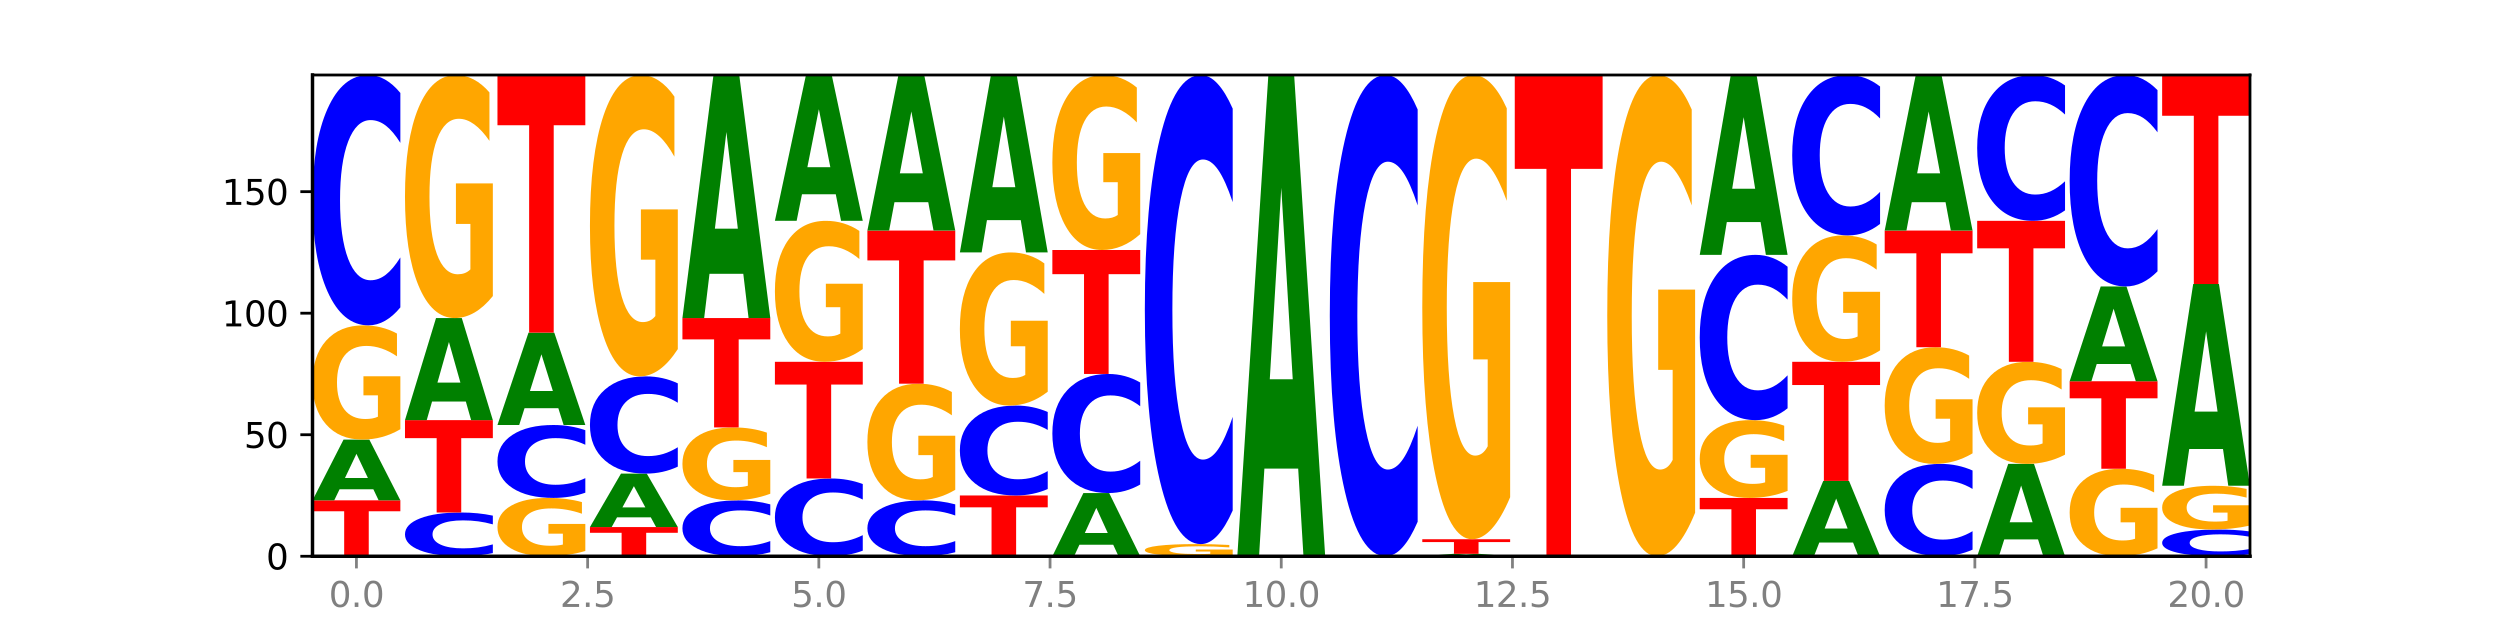 <?xml version="1.0" encoding="utf-8" standalone="no"?>
<!DOCTYPE svg PUBLIC "-//W3C//DTD SVG 1.1//EN"
  "http://www.w3.org/Graphics/SVG/1.1/DTD/svg11.dtd">
<svg xmlns:xlink="http://www.w3.org/1999/xlink" width="720pt" height="180pt" viewBox="0 0 720 180" xmlns="http://www.w3.org/2000/svg" version="1.1">
 <defs>
  <style type="text/css">*{stroke-linejoin: round; stroke-linecap: butt}</style>
 </defs>
 <g id="figure_1">
  <g id="patch_1">
   <path d="M 0 180 
L 720 180 
L 720 0 
L 0 0 
z
" style="fill: #ffffff"/>
  </g>
  <g id="axes_1">
   <g id="patch_2">
    <path d="M 90 160.2 
L 648 160.2 
L 648 21.6 
L 90 21.6 
z
" style="fill: #ffffff"/>
   </g>
   <g id="line2d_1">
    <path d="M 90 160.2 
L 648 160.2 
" clip-path="url(#p47e396bd30)" style="fill: none; stroke: #000000; stroke-width: 0.5; stroke-linecap: square"/>
   </g>
   <g id="patch_3">
    <path d="M 90 144.1 
L 115.303 144.1 
L 115.303 147.24 
L 106.2 147.24 
L 106.2 160.2 
L 99.121 160.2 
L 99.121 147.24 
L 90 147.24 
L 90 144.1 
z
" clip-path="url(#p47e396bd30)" style="fill: #ff0000"/>
   </g>
   <g id="patch_4">
    <path d="M 107.527 140.912 
L 97.796 140.912 
L 96.26 144.1 
L 90 144.1 
L 98.94 126.6 
L 106.363 126.6 
L 115.303 144.1 
L 109.048 144.1 
L 107.527 140.912 
z
M 99.348 137.664 
L 105.96 137.664 
L 102.659 130.703 
L 99.348 137.664 
z
" clip-path="url(#p47e396bd30)" style="fill: #008000"/>
   </g>
   <g id="patch_5">
    <path d="M 115.303 123.623 
Q 112.751 125.112 110.007 125.859 
Q 107.262 126.6 104.336 126.6 
Q 97.724 126.6 93.862 122.169 
Q 90 117.738 90 110.16 
Q 90 102.494 93.93 98.097 
Q 97.865 93.7 104.71 93.7 
Q 107.347 93.7 109.763 94.298 
Q 112.184 94.889 114.328 96.058 
L 114.328 102.617 
Q 112.116 101.115 109.927 100.374 
Q 107.738 99.626 105.538 99.626 
Q 101.466 99.626 99.26 102.358 
Q 97.054 105.083 97.054 110.16 
Q 97.054 115.189 99.181 117.935 
Q 101.308 120.674 105.22 120.674 
Q 106.287 120.674 107.2 120.517 
Q 108.113 120.354 108.838 120.015 
L 108.838 113.857 
L 104.67 113.857 
L 104.67 108.373 
L 115.303 108.373 
L 115.303 123.623 
z
" clip-path="url(#p47e396bd30)" style="fill: #ffa600"/>
   </g>
   <g id="patch_6">
    <path d="M 115.303 88.532 
Q 113.187 91.094 110.898 92.389 
Q 108.609 93.7 106.116 93.7 
Q 98.683 93.7 94.341 83.989 
Q 90 74.279 90 57.672 
Q 90 41.006 94.341 31.311 
Q 98.683 21.6 106.116 21.6 
Q 108.609 21.6 110.898 22.911 
Q 113.187 24.206 115.303 26.768 
L 115.303 41.14 
Q 113.167 37.745 111.095 36.166 
Q 109.024 34.587 106.735 34.587 
Q 102.629 34.587 100.277 40.738 
Q 97.931 46.874 97.931 57.672 
Q 97.931 68.426 100.277 74.577 
Q 102.629 80.713 106.735 80.713 
Q 109.024 80.713 111.095 79.134 
Q 113.167 77.54 115.303 74.145 
L 115.303 88.532 
z
" clip-path="url(#p47e396bd30)" style="fill: #0000ff"/>
   </g>
   <g id="patch_7">
    <path d="M 141.938 159.297 
Q 139.821 159.745 137.533 159.971 
Q 135.244 160.2 132.751 160.2 
Q 125.318 160.2 120.976 158.503 
Q 116.635 156.806 116.635 153.904 
Q 116.635 150.991 120.976 149.297 
Q 125.318 147.6 132.751 147.6 
Q 135.244 147.6 137.533 147.829 
Q 139.821 148.055 141.938 148.503 
L 141.938 151.015 
Q 139.802 150.421 137.73 150.146 
Q 135.658 149.87 133.37 149.87 
Q 129.264 149.87 126.912 150.945 
Q 124.566 152.017 124.566 153.904 
Q 124.566 155.783 126.912 156.858 
Q 129.264 157.93 133.37 157.93 
Q 135.658 157.93 137.73 157.654 
Q 139.802 157.376 141.938 156.783 
L 141.938 159.297 
z
" clip-path="url(#p47e396bd30)" style="fill: #0000ff"/>
   </g>
   <g id="patch_8">
    <path d="M 116.635 121 
L 141.938 121 
L 141.938 126.188 
L 132.835 126.188 
L 132.835 147.6 
L 125.756 147.6 
L 125.756 126.188 
L 116.635 126.188 
L 116.635 121 
z
" clip-path="url(#p47e396bd30)" style="fill: #ff0000"/>
   </g>
   <g id="patch_9">
    <path d="M 134.162 115.644 
L 124.431 115.644 
L 122.895 121 
L 116.635 121 
L 125.574 91.6 
L 132.998 91.6 
L 141.938 121 
L 135.683 121 
L 134.162 115.644 
z
M 125.983 110.188 
L 132.595 110.188 
L 129.294 98.493 
L 125.983 110.188 
z
" clip-path="url(#p47e396bd30)" style="fill: #008000"/>
   </g>
   <g id="patch_10">
    <path d="M 141.938 85.267 
Q 139.386 88.433 136.641 90.024 
Q 133.897 91.6 130.971 91.6 
Q 124.358 91.6 120.497 82.172 
Q 116.635 72.744 116.635 56.622 
Q 116.635 40.311 120.565 30.956 
Q 124.5 21.6 131.345 21.6 
Q 133.982 21.6 136.398 22.872 
Q 138.819 24.13 140.963 26.618 
L 140.963 40.571 
Q 138.751 37.376 136.562 35.8 
Q 134.373 34.209 132.173 34.209 
Q 128.101 34.209 125.895 40.022 
Q 123.689 45.82 123.689 56.622 
Q 123.689 67.322 125.816 73.164 
Q 127.942 78.991 131.855 78.991 
Q 132.921 78.991 133.834 78.658 
Q 134.747 78.311 135.473 77.588 
L 135.473 64.488 
L 131.305 64.488 
L 131.305 52.819 
L 141.938 52.819 
L 141.938 85.267 
z
" clip-path="url(#p47e396bd30)" style="fill: #ffa600"/>
   </g>
   <g id="patch_11">
    <path d="M 168.573 158.68 
Q 166.021 159.44 163.276 159.822 
Q 160.532 160.2 157.605 160.2 
Q 150.993 160.2 147.132 157.937 
Q 143.27 155.675 143.27 151.805 
Q 143.27 147.891 147.2 145.645 
Q 151.135 143.4 157.98 143.4 
Q 160.617 143.4 163.032 143.705 
Q 165.454 144.007 167.597 144.604 
L 167.597 147.953 
Q 165.386 147.186 163.197 146.808 
Q 161.008 146.426 158.808 146.426 
Q 154.736 146.426 152.53 147.821 
Q 150.324 149.213 150.324 151.805 
Q 150.324 154.373 152.451 155.775 
Q 154.577 157.174 158.49 157.174 
Q 159.556 157.174 160.469 157.094 
Q 161.382 157.011 162.108 156.837 
L 162.108 153.693 
L 157.94 153.693 
L 157.94 150.893 
L 168.573 150.893 
L 168.573 158.68 
z
" clip-path="url(#p47e396bd30)" style="fill: #ffa600"/>
   </g>
   <g id="patch_12">
    <path d="M 168.573 141.895 
Q 166.456 142.641 164.168 143.018 
Q 161.879 143.4 159.386 143.4 
Q 151.953 143.4 147.611 140.572 
Q 143.27 137.743 143.27 132.907 
Q 143.27 128.052 147.611 125.228 
Q 151.953 122.4 159.386 122.4 
Q 161.879 122.4 164.168 122.782 
Q 166.456 123.159 168.573 123.905 
L 168.573 128.091 
Q 166.437 127.102 164.365 126.643 
Q 162.293 126.183 160.005 126.183 
Q 155.899 126.183 153.546 127.974 
Q 151.2 129.761 151.2 132.907 
Q 151.2 136.039 153.546 137.83 
Q 155.899 139.617 160.005 139.617 
Q 162.293 139.617 164.365 139.157 
Q 166.437 138.693 168.573 137.704 
L 168.573 141.895 
z
" clip-path="url(#p47e396bd30)" style="fill: #0000ff"/>
   </g>
   <g id="patch_13">
    <path d="M 160.797 117.554 
L 151.066 117.554 
L 149.53 122.4 
L 143.27 122.4 
L 152.209 95.8 
L 159.633 95.8 
L 168.573 122.4 
L 162.318 122.4 
L 160.797 117.554 
z
M 152.618 112.617 
L 159.23 112.617 
L 155.929 102.037 
L 152.618 112.617 
z
" clip-path="url(#p47e396bd30)" style="fill: #008000"/>
   </g>
   <g id="patch_14">
    <path d="M 143.27 21.6 
L 168.573 21.6 
L 168.573 36.071 
L 159.47 36.071 
L 159.47 95.8 
L 152.391 95.8 
L 152.391 36.071 
L 143.27 36.071 
L 143.27 21.6 
z
" clip-path="url(#p47e396bd30)" style="fill: #ff0000"/>
   </g>
   <g id="patch_15">
    <path d="M 169.905 151.8 
L 195.208 151.8 
L 195.208 153.438 
L 186.104 153.438 
L 186.104 160.2 
L 179.025 160.2 
L 179.025 153.438 
L 169.905 153.438 
L 169.905 151.8 
z
" clip-path="url(#p47e396bd30)" style="fill: #ff0000"/>
   </g>
   <g id="patch_16">
    <path d="M 187.432 148.995 
L 177.701 148.995 
L 176.164 151.8 
L 169.905 151.8 
L 178.844 136.4 
L 186.268 136.4 
L 195.208 151.8 
L 188.953 151.8 
L 187.432 148.995 
z
M 179.253 146.136 
L 185.864 146.136 
L 182.564 140.011 
L 179.253 146.136 
z
" clip-path="url(#p47e396bd30)" style="fill: #008000"/>
   </g>
   <g id="patch_17">
    <path d="M 195.208 134.393 
Q 193.091 135.388 190.802 135.891 
Q 188.514 136.4 186.021 136.4 
Q 178.588 136.4 174.246 132.629 
Q 169.905 128.858 169.905 122.409 
Q 169.905 115.936 174.246 112.171 
Q 178.588 108.4 186.021 108.4 
Q 188.514 108.4 190.802 108.909 
Q 193.091 109.412 195.208 110.407 
L 195.208 115.989 
Q 193.072 114.67 191 114.057 
Q 188.928 113.444 186.639 113.444 
Q 182.534 113.444 180.181 115.832 
Q 177.835 118.215 177.835 122.409 
Q 177.835 126.585 180.181 128.973 
Q 182.534 131.356 186.639 131.356 
Q 188.928 131.356 191 130.743 
Q 193.072 130.124 195.208 128.806 
L 195.208 134.393 
z
" clip-path="url(#p47e396bd30)" style="fill: #0000ff"/>
   </g>
   <g id="patch_18">
    <path d="M 195.208 100.547 
Q 192.656 104.473 189.911 106.446 
Q 187.166 108.4 184.24 108.4 
Q 177.628 108.4 173.766 96.71 
Q 169.905 85.019 169.905 65.027 
Q 169.905 44.802 173.834 33.201 
Q 177.77 21.6 184.615 21.6 
Q 187.252 21.6 189.667 23.178 
Q 192.089 24.738 194.232 27.822 
L 194.232 45.124 
Q 192.021 41.162 189.832 39.207 
Q 187.643 37.235 185.443 37.235 
Q 181.371 37.235 179.165 44.443 
Q 176.959 51.633 176.959 65.027 
Q 176.959 78.295 179.086 85.539 
Q 181.212 92.765 185.125 92.765 
Q 186.191 92.765 187.104 92.352 
Q 188.017 91.922 188.743 91.026 
L 188.743 74.781 
L 184.575 74.781 
L 184.575 60.311 
L 195.208 60.311 
L 195.208 100.547 
z
" clip-path="url(#p47e396bd30)" style="fill: #ffa600"/>
   </g>
   <g id="patch_19">
    <path d="M 221.842 159.046 
Q 219.726 159.618 217.437 159.907 
Q 215.149 160.2 212.656 160.2 
Q 205.222 160.2 200.881 158.032 
Q 196.539 155.863 196.539 152.155 
Q 196.539 148.433 200.881 146.268 
Q 205.222 144.1 212.656 144.1 
Q 215.149 144.1 217.437 144.393 
Q 219.726 144.682 221.842 145.254 
L 221.842 148.463 
Q 219.707 147.705 217.635 147.353 
Q 215.563 147 213.274 147 
Q 209.169 147 206.816 148.374 
Q 204.47 149.744 204.47 152.155 
Q 204.47 154.556 206.816 155.93 
Q 209.169 157.3 213.274 157.3 
Q 215.563 157.3 217.635 156.947 
Q 219.707 156.592 221.842 155.833 
L 221.842 159.046 
z
" clip-path="url(#p47e396bd30)" style="fill: #0000ff"/>
   </g>
   <g id="patch_20">
    <path d="M 221.842 142.2 
Q 219.291 143.15 216.546 143.627 
Q 213.801 144.1 210.875 144.1 
Q 204.263 144.1 200.401 141.272 
Q 196.539 138.443 196.539 133.607 
Q 196.539 128.713 200.469 125.907 
Q 204.405 123.1 211.249 123.1 
Q 213.886 123.1 216.302 123.482 
Q 218.724 123.859 220.867 124.605 
L 220.867 128.791 
Q 218.655 127.833 216.467 127.36 
Q 214.278 126.883 212.077 126.883 
Q 208.006 126.883 205.8 128.627 
Q 203.594 130.366 203.594 133.607 
Q 203.594 136.817 205.72 138.569 
Q 207.847 140.317 211.76 140.317 
Q 212.826 140.317 213.739 140.218 
Q 214.652 140.113 215.378 139.897 
L 215.378 135.966 
L 211.21 135.966 
L 211.21 132.466 
L 221.842 132.466 
L 221.842 142.2 
z
" clip-path="url(#p47e396bd30)" style="fill: #ffa600"/>
   </g>
   <g id="patch_21">
    <path d="M 196.539 91.6 
L 221.842 91.6 
L 221.842 97.743 
L 212.739 97.743 
L 212.739 123.1 
L 205.66 123.1 
L 205.66 97.743 
L 196.539 97.743 
L 196.539 91.6 
z
" clip-path="url(#p47e396bd30)" style="fill: #ff0000"/>
   </g>
   <g id="patch_22">
    <path d="M 214.067 78.848 
L 204.336 78.848 
L 202.799 91.6 
L 196.539 91.6 
L 205.479 21.6 
L 212.903 21.6 
L 221.842 91.6 
L 215.588 91.6 
L 214.067 78.848 
z
M 205.888 65.856 
L 212.499 65.856 
L 209.199 38.012 
L 205.888 65.856 
z
" clip-path="url(#p47e396bd30)" style="fill: #008000"/>
   </g>
   <g id="patch_23">
    <path d="M 248.477 158.594 
Q 246.361 159.39 244.072 159.793 
Q 241.783 160.2 239.291 160.2 
Q 231.857 160.2 227.516 157.183 
Q 223.174 154.166 223.174 149.007 
Q 223.174 143.829 227.516 140.817 
Q 231.857 137.8 239.291 137.8 
Q 241.783 137.8 244.072 138.207 
Q 246.361 138.61 248.477 139.406 
L 248.477 143.871 
Q 246.342 142.816 244.27 142.325 
Q 242.198 141.835 239.909 141.835 
Q 235.803 141.835 233.451 143.746 
Q 231.105 145.652 231.105 149.007 
Q 231.105 152.348 233.451 154.259 
Q 235.803 156.165 239.909 156.165 
Q 242.198 156.165 244.27 155.675 
Q 246.342 155.18 248.477 154.125 
L 248.477 158.594 
z
" clip-path="url(#p47e396bd30)" style="fill: #0000ff"/>
   </g>
   <g id="patch_24">
    <path d="M 223.174 104.2 
L 248.477 104.2 
L 248.477 110.753 
L 239.374 110.753 
L 239.374 137.8 
L 232.295 137.8 
L 232.295 110.753 
L 223.174 110.753 
L 223.174 104.2 
z
" clip-path="url(#p47e396bd30)" style="fill: #ff0000"/>
   </g>
   <g id="patch_25">
    <path d="M 248.477 100.527 
Q 245.925 102.363 243.181 103.286 
Q 240.436 104.2 237.51 104.2 
Q 230.898 104.2 227.036 98.732 
Q 223.174 93.264 223.174 83.913 
Q 223.174 74.452 227.104 69.026 
Q 231.04 63.6 237.884 63.6 
Q 240.521 63.6 242.937 64.338 
Q 245.358 65.068 247.502 66.51 
L 247.502 74.603 
Q 245.29 72.75 243.101 71.836 
Q 240.912 70.913 238.712 70.913 
Q 234.641 70.913 232.435 74.285 
Q 230.229 77.648 230.229 83.913 
Q 230.229 90.119 232.355 93.507 
Q 234.482 96.887 238.395 96.887 
Q 239.461 96.887 240.374 96.694 
Q 241.287 96.493 242.013 96.073 
L 242.013 88.475 
L 237.845 88.475 
L 237.845 81.707 
L 248.477 81.707 
L 248.477 100.527 
z
" clip-path="url(#p47e396bd30)" style="fill: #ffa600"/>
   </g>
   <g id="patch_26">
    <path d="M 240.702 55.949 
L 230.971 55.949 
L 229.434 63.6 
L 223.174 63.6 
L 232.114 21.6 
L 239.538 21.6 
L 248.477 63.6 
L 242.223 63.6 
L 240.702 55.949 
z
M 232.523 48.154 
L 239.134 48.154 
L 235.834 31.447 
L 232.523 48.154 
z
" clip-path="url(#p47e396bd30)" style="fill: #008000"/>
   </g>
   <g id="patch_27">
    <path d="M 275.112 159.046 
Q 272.996 159.618 270.707 159.907 
Q 268.418 160.2 265.926 160.2 
Q 258.492 160.2 254.151 158.032 
Q 249.809 155.863 249.809 152.155 
Q 249.809 148.433 254.151 146.268 
Q 258.492 144.1 265.926 144.1 
Q 268.418 144.1 270.707 144.393 
Q 272.996 144.682 275.112 145.254 
L 275.112 148.463 
Q 272.976 147.705 270.905 147.353 
Q 268.833 147 266.544 147 
Q 262.438 147 260.086 148.374 
Q 257.74 149.744 257.74 152.155 
Q 257.74 154.556 260.086 155.93 
Q 262.438 157.3 266.544 157.3 
Q 268.833 157.3 270.905 156.947 
Q 272.976 156.592 275.112 155.833 
L 275.112 159.046 
z
" clip-path="url(#p47e396bd30)" style="fill: #0000ff"/>
   </g>
   <g id="patch_28">
    <path d="M 275.112 141.06 
Q 272.56 142.58 269.816 143.343 
Q 267.071 144.1 264.145 144.1 
Q 257.533 144.1 253.671 139.575 
Q 249.809 135.049 249.809 127.31 
Q 249.809 119.481 253.739 114.991 
Q 257.674 110.5 264.519 110.5 
Q 267.156 110.5 269.572 111.111 
Q 271.993 111.715 274.137 112.908 
L 274.137 119.606 
Q 271.925 118.072 269.736 117.316 
Q 267.547 116.552 265.347 116.552 
Q 261.275 116.552 259.069 119.342 
Q 256.864 122.126 256.864 127.31 
Q 256.864 132.447 258.99 135.251 
Q 261.117 138.048 265.029 138.048 
Q 266.096 138.048 267.009 137.888 
Q 267.922 137.721 268.647 137.374 
L 268.647 131.086 
L 264.479 131.086 
L 264.479 125.485 
L 275.112 125.485 
L 275.112 141.06 
z
" clip-path="url(#p47e396bd30)" style="fill: #ffa600"/>
   </g>
   <g id="patch_29">
    <path d="M 249.809 66.4 
L 275.112 66.4 
L 275.112 75.001 
L 266.009 75.001 
L 266.009 110.5 
L 258.93 110.5 
L 258.93 75.001 
L 249.809 75.001 
L 249.809 66.4 
z
" clip-path="url(#p47e396bd30)" style="fill: #ff0000"/>
   </g>
   <g id="patch_30">
    <path d="M 267.337 58.239 
L 257.605 58.239 
L 256.069 66.4 
L 249.809 66.4 
L 258.749 21.6 
L 266.173 21.6 
L 275.112 66.4 
L 268.858 66.4 
L 267.337 58.239 
z
M 259.157 49.924 
L 265.769 49.924 
L 262.468 32.104 
L 259.157 49.924 
z
" clip-path="url(#p47e396bd30)" style="fill: #008000"/>
   </g>
   <g id="patch_31">
    <path d="M 276.444 142.7 
L 301.747 142.7 
L 301.747 146.113 
L 292.644 146.113 
L 292.644 160.2 
L 285.565 160.2 
L 285.565 146.113 
L 276.444 146.113 
L 276.444 142.7 
z
" clip-path="url(#p47e396bd30)" style="fill: #ff0000"/>
   </g>
   <g id="patch_32">
    <path d="M 301.747 140.844 
Q 299.63 141.764 297.342 142.229 
Q 295.053 142.7 292.56 142.7 
Q 285.127 142.7 280.785 139.212 
Q 276.444 135.723 276.444 129.758 
Q 276.444 123.771 280.785 120.288 
Q 285.127 116.8 292.56 116.8 
Q 295.053 116.8 297.342 117.271 
Q 299.63 117.736 301.747 118.656 
L 301.747 123.819 
Q 299.611 122.6 297.539 122.032 
Q 295.467 121.465 293.179 121.465 
Q 289.073 121.465 286.721 123.675 
Q 284.375 125.879 284.375 129.758 
Q 284.375 133.621 286.721 135.83 
Q 289.073 138.035 293.179 138.035 
Q 295.467 138.035 297.539 137.468 
Q 299.611 136.895 301.747 135.675 
L 301.747 140.844 
z
" clip-path="url(#p47e396bd30)" style="fill: #0000ff"/>
   </g>
   <g id="patch_33">
    <path d="M 301.747 112.81 
Q 299.195 114.805 296.45 115.807 
Q 293.706 116.8 290.78 116.8 
Q 284.168 116.8 280.306 110.86 
Q 276.444 104.921 276.444 94.764 
Q 276.444 84.488 280.374 78.594 
Q 284.309 72.7 291.154 72.7 
Q 293.791 72.7 296.207 73.502 
Q 298.628 74.294 300.772 75.861 
L 300.772 84.652 
Q 298.56 82.639 296.371 81.646 
Q 294.182 80.644 291.982 80.644 
Q 287.91 80.644 285.704 84.306 
Q 283.498 87.959 283.498 94.764 
Q 283.498 101.505 285.625 105.185 
Q 287.751 108.856 291.664 108.856 
Q 292.73 108.856 293.643 108.647 
Q 294.556 108.428 295.282 107.973 
L 295.282 99.719 
L 291.114 99.719 
L 291.114 92.368 
L 301.747 92.368 
L 301.747 112.81 
z
" clip-path="url(#p47e396bd30)" style="fill: #ffa600"/>
   </g>
   <g id="patch_34">
    <path d="M 293.971 63.391 
L 284.24 63.391 
L 282.704 72.7 
L 276.444 72.7 
L 285.384 21.6 
L 292.807 21.6 
L 301.747 72.7 
L 295.492 72.7 
L 293.971 63.391 
z
M 285.792 53.907 
L 292.404 53.907 
L 289.103 33.581 
L 285.792 53.907 
z
" clip-path="url(#p47e396bd30)" style="fill: #008000"/>
   </g>
   <g id="patch_35">
    <path d="M 320.606 156.885 
L 310.875 156.885 
L 309.339 160.2 
L 303.079 160.2 
L 312.018 142 
L 319.442 142 
L 328.382 160.2 
L 322.127 160.2 
L 320.606 156.885 
z
M 312.427 153.507 
L 319.039 153.507 
L 315.738 146.267 
L 312.427 153.507 
z
" clip-path="url(#p47e396bd30)" style="fill: #008000"/>
   </g>
   <g id="patch_36">
    <path d="M 328.382 139.541 
Q 326.265 140.76 323.977 141.376 
Q 321.688 142 319.195 142 
Q 311.762 142 307.42 137.38 
Q 303.079 132.761 303.079 124.861 
Q 303.079 116.932 307.42 112.32 
Q 311.762 107.7 319.195 107.7 
Q 321.688 107.7 323.977 108.324 
Q 326.265 108.94 328.382 110.159 
L 328.382 116.996 
Q 326.246 115.38 324.174 114.629 
Q 322.102 113.878 319.814 113.878 
Q 315.708 113.878 313.356 116.805 
Q 311.009 119.724 311.009 124.861 
Q 311.009 129.976 313.356 132.902 
Q 315.708 135.822 319.814 135.822 
Q 322.102 135.822 324.174 135.071 
Q 326.246 134.312 328.382 132.697 
L 328.382 139.541 
z
" clip-path="url(#p47e396bd30)" style="fill: #0000ff"/>
   </g>
   <g id="patch_37">
    <path d="M 303.079 72 
L 328.382 72 
L 328.382 78.962 
L 319.279 78.962 
L 319.279 107.7 
L 312.2 107.7 
L 312.2 78.962 
L 303.079 78.962 
L 303.079 72 
z
" clip-path="url(#p47e396bd30)" style="fill: #ff0000"/>
   </g>
   <g id="patch_38">
    <path d="M 328.382 67.44 
Q 325.83 69.72 323.085 70.865 
Q 320.341 72 317.415 72 
Q 310.802 72 306.941 65.212 
Q 303.079 58.424 303.079 46.816 
Q 303.079 35.072 307.009 28.336 
Q 310.944 21.6 317.789 21.6 
Q 320.426 21.6 322.841 22.516 
Q 325.263 23.422 327.406 25.213 
L 327.406 35.259 
Q 325.195 32.958 323.006 31.824 
Q 320.817 30.678 318.617 30.678 
Q 314.545 30.678 312.339 34.864 
Q 310.133 39.039 310.133 46.816 
Q 310.133 54.52 312.26 58.726 
Q 314.386 62.922 318.299 62.922 
Q 319.365 62.922 320.278 62.682 
Q 321.191 62.432 321.917 61.912 
L 321.917 52.479 
L 317.749 52.479 
L 317.749 44.078 
L 328.382 44.078 
L 328.382 67.44 
z
" clip-path="url(#p47e396bd30)" style="fill: #ffa600"/>
   </g>
   <g id="patch_39">
    <path d="M 355.017 159.883 
Q 352.465 160.042 349.72 160.121 
Q 346.976 160.2 344.049 160.2 
Q 337.437 160.2 333.575 159.729 
Q 329.714 159.257 329.714 158.451 
Q 329.714 157.636 333.643 157.168 
Q 337.579 156.7 344.424 156.7 
Q 347.061 156.7 349.476 156.764 
Q 351.898 156.827 354.041 156.951 
L 354.041 157.649 
Q 351.83 157.489 349.641 157.41 
Q 347.452 157.33 345.252 157.33 
Q 341.18 157.33 338.974 157.621 
Q 336.768 157.911 336.768 158.451 
Q 336.768 158.986 338.895 159.278 
Q 341.021 159.57 344.934 159.57 
Q 346 159.57 346.913 159.553 
Q 347.826 159.536 348.552 159.499 
L 348.552 158.844 
L 344.384 158.844 
L 344.384 158.261 
L 355.017 158.261 
L 355.017 159.883 
z
" clip-path="url(#p47e396bd30)" style="fill: #ffa600"/>
   </g>
   <g id="patch_40">
    <path d="M 355.017 147.016 
Q 352.9 151.816 350.611 154.244 
Q 348.323 156.7 345.83 156.7 
Q 338.397 156.7 334.055 138.504 
Q 329.714 120.309 329.714 89.192 
Q 329.714 57.963 334.055 39.796 
Q 338.397 21.6 345.83 21.6 
Q 348.323 21.6 350.611 24.056 
Q 352.9 26.484 355.017 31.284 
L 355.017 58.215 
Q 352.881 51.852 350.809 48.893 
Q 348.737 45.935 346.448 45.935 
Q 342.343 45.935 339.99 57.461 
Q 337.644 68.959 337.644 89.192 
Q 337.644 109.341 339.99 120.867 
Q 342.343 132.365 346.448 132.365 
Q 348.737 132.365 350.809 129.407 
Q 352.881 126.42 355.017 120.058 
L 355.017 147.016 
z
" clip-path="url(#p47e396bd30)" style="fill: #0000ff"/>
   </g>
   <g id="patch_41">
    <path d="M 373.876 134.951 
L 364.145 134.951 
L 362.608 160.2 
L 356.348 160.2 
L 365.288 21.6 
L 372.712 21.6 
L 381.652 160.2 
L 375.397 160.2 
L 373.876 134.951 
z
M 365.697 109.228 
L 372.308 109.228 
L 369.008 54.096 
L 365.697 109.228 
z
" clip-path="url(#p47e396bd30)" style="fill: #008000"/>
   </g>
   <g id="patch_42">
    <path d="M 408.286 150.265 
Q 406.17 155.19 403.881 157.681 
Q 401.592 160.2 399.1 160.2 
Q 391.666 160.2 387.325 141.533 
Q 382.983 122.866 382.983 90.943 
Q 382.983 58.905 387.325 40.267 
Q 391.666 21.6 399.1 21.6 
Q 401.592 21.6 403.881 24.119 
Q 406.17 26.61 408.286 31.535 
L 408.286 59.163 
Q 406.151 52.635 404.079 49.601 
Q 402.007 46.566 399.718 46.566 
Q 395.613 46.566 393.26 58.39 
Q 390.914 70.186 390.914 90.943 
Q 390.914 111.614 393.26 123.439 
Q 395.613 135.234 399.718 135.234 
Q 402.007 135.234 404.079 132.199 
Q 406.151 129.136 408.286 122.608 
L 408.286 150.265 
z
" clip-path="url(#p47e396bd30)" style="fill: #0000ff"/>
   </g>
   <g id="patch_43">
    <path d="M 427.146 160.072 
L 417.414 160.072 
L 415.878 160.2 
L 409.618 160.2 
L 418.558 159.5 
L 425.982 159.5 
L 434.921 160.2 
L 428.667 160.2 
L 427.146 160.072 
z
M 418.966 159.943 
L 425.578 159.943 
L 422.277 159.664 
L 418.966 159.943 
z
" clip-path="url(#p47e396bd30)" style="fill: #008000"/>
   </g>
   <g id="patch_44">
    <path d="M 409.618 155.3 
L 434.921 155.3 
L 434.921 156.119 
L 425.818 156.119 
L 425.818 159.5 
L 418.739 159.5 
L 418.739 156.119 
L 409.618 156.119 
L 409.618 155.3 
z
" clip-path="url(#p47e396bd30)" style="fill: #ff0000"/>
   </g>
   <g id="patch_45">
    <path d="M 434.921 143.203 
Q 432.369 149.252 429.625 152.29 
Q 426.88 155.3 423.954 155.3 
Q 417.342 155.3 413.48 137.293 
Q 409.618 119.286 409.618 88.491 
Q 409.618 57.338 413.548 39.469 
Q 417.484 21.6 424.328 21.6 
Q 426.965 21.6 429.381 24.03 
Q 431.802 26.433 433.946 31.184 
L 433.946 57.835 
Q 431.734 51.732 429.545 48.721 
Q 427.356 45.683 425.156 45.683 
Q 421.084 45.683 418.879 56.786 
Q 416.673 67.861 416.673 88.491 
Q 416.673 108.929 418.799 120.087 
Q 420.926 131.217 424.839 131.217 
Q 425.905 131.217 426.818 130.582 
Q 427.731 129.919 428.457 128.538 
L 428.457 103.516 
L 424.288 103.516 
L 424.288 81.228 
L 434.921 81.228 
L 434.921 143.203 
z
" clip-path="url(#p47e396bd30)" style="fill: #ffa600"/>
   </g>
   <g id="patch_46">
    <path d="M 436.253 21.6 
L 461.556 21.6 
L 461.556 48.631 
L 452.453 48.631 
L 452.453 160.2 
L 445.374 160.2 
L 445.374 48.631 
L 436.253 48.631 
L 436.253 21.6 
z
" clip-path="url(#p47e396bd30)" style="fill: #ff0000"/>
   </g>
   <g id="patch_47">
    <path d="M 488.191 147.66 
Q 485.639 153.93 482.894 157.079 
Q 480.15 160.2 477.224 160.2 
Q 470.611 160.2 466.75 141.533 
Q 462.888 122.866 462.888 90.943 
Q 462.888 58.648 466.818 40.124 
Q 470.753 21.6 477.598 21.6 
Q 480.235 21.6 482.651 24.119 
Q 485.072 26.61 487.216 31.535 
L 487.216 59.163 
Q 485.004 52.836 482.815 49.715 
Q 480.626 46.566 478.426 46.566 
Q 474.354 46.566 472.148 58.075 
Q 469.942 69.556 469.942 90.943 
Q 469.942 112.129 472.069 123.696 
Q 474.195 135.234 478.108 135.234 
Q 479.174 135.234 480.087 134.576 
Q 481 133.889 481.726 132.457 
L 481.726 106.518 
L 477.558 106.518 
L 477.558 83.413 
L 488.191 83.413 
L 488.191 147.66 
z
" clip-path="url(#p47e396bd30)" style="fill: #ffa600"/>
   </g>
   <g id="patch_48">
    <path d="M 489.523 143.4 
L 514.826 143.4 
L 514.826 146.676 
L 505.723 146.676 
L 505.723 160.2 
L 498.644 160.2 
L 498.644 146.676 
L 489.523 146.676 
L 489.523 143.4 
z
" clip-path="url(#p47e396bd30)" style="fill: #ff0000"/>
   </g>
   <g id="patch_49">
    <path d="M 514.826 141.373 
Q 512.274 142.387 509.529 142.896 
Q 506.785 143.4 503.858 143.4 
Q 497.246 143.4 493.384 140.383 
Q 489.523 137.366 489.523 132.207 
Q 489.523 126.988 493.453 123.994 
Q 497.388 121 504.233 121 
Q 506.87 121 509.285 121.407 
Q 511.707 121.81 513.85 122.606 
L 513.85 127.071 
Q 511.639 126.048 509.45 125.544 
Q 507.261 125.035 505.061 125.035 
Q 500.989 125.035 498.783 126.895 
Q 496.577 128.75 496.577 132.207 
Q 496.577 135.631 498.704 137.5 
Q 500.83 139.365 504.743 139.365 
Q 505.809 139.365 506.722 139.259 
Q 507.635 139.148 508.361 138.916 
L 508.361 134.724 
L 504.193 134.724 
L 504.193 130.99 
L 514.826 130.99 
L 514.826 141.373 
z
" clip-path="url(#p47e396bd30)" style="fill: #ffa600"/>
   </g>
   <g id="patch_50">
    <path d="M 514.826 117.588 
Q 512.709 119.279 510.421 120.135 
Q 508.132 121 505.639 121 
Q 498.206 121 493.864 114.589 
Q 489.523 108.178 489.523 97.215 
Q 489.523 86.212 493.864 79.811 
Q 498.206 73.4 505.639 73.4 
Q 508.132 73.4 510.421 74.265 
Q 512.709 75.121 514.826 76.812 
L 514.826 86.3 
Q 512.69 84.059 510.618 83.016 
Q 508.546 81.974 506.258 81.974 
Q 502.152 81.974 499.799 86.035 
Q 497.453 90.086 497.453 97.215 
Q 497.453 104.314 499.799 108.375 
Q 502.152 112.426 506.258 112.426 
Q 508.546 112.426 510.618 111.384 
Q 512.69 110.332 514.826 108.09 
L 514.826 117.588 
z
" clip-path="url(#p47e396bd30)" style="fill: #0000ff"/>
   </g>
   <g id="patch_51">
    <path d="M 507.05 63.964 
L 497.319 63.964 
L 495.782 73.4 
L 489.523 73.4 
L 498.462 21.6 
L 505.886 21.6 
L 514.826 73.4 
L 508.571 73.4 
L 507.05 63.964 
z
M 498.871 54.35 
L 505.483 54.35 
L 502.182 33.745 
L 498.871 54.35 
z
" clip-path="url(#p47e396bd30)" style="fill: #008000"/>
   </g>
   <g id="patch_52">
    <path d="M 533.685 156.247 
L 523.954 156.247 
L 522.417 160.2 
L 516.158 160.2 
L 525.097 138.5 
L 532.521 138.5 
L 541.461 160.2 
L 535.206 160.2 
L 533.685 156.247 
z
M 525.506 152.219 
L 532.117 152.219 
L 528.817 143.588 
L 525.506 152.219 
z
" clip-path="url(#p47e396bd30)" style="fill: #008000"/>
   </g>
   <g id="patch_53">
    <path d="M 516.158 104.2 
L 541.461 104.2 
L 541.461 110.889 
L 532.357 110.889 
L 532.357 138.5 
L 525.278 138.5 
L 525.278 110.889 
L 516.158 110.889 
L 516.158 104.2 
z
" clip-path="url(#p47e396bd30)" style="fill: #ff0000"/>
   </g>
   <g id="patch_54">
    <path d="M 541.461 100.907 
Q 538.909 102.553 536.164 103.38 
Q 533.419 104.2 530.493 104.2 
Q 523.881 104.2 520.019 99.298 
Q 516.158 94.395 516.158 86.011 
Q 516.158 77.53 520.087 72.665 
Q 524.023 67.8 530.868 67.8 
Q 533.504 67.8 535.92 68.462 
Q 538.342 69.116 540.485 70.409 
L 540.485 77.665 
Q 538.274 76.003 536.085 75.184 
Q 533.896 74.357 531.696 74.357 
Q 527.624 74.357 525.418 77.379 
Q 523.212 80.395 523.212 86.011 
Q 523.212 91.575 525.339 94.613 
Q 527.465 97.643 531.378 97.643 
Q 532.444 97.643 533.357 97.47 
Q 534.27 97.29 534.996 96.914 
L 534.996 90.102 
L 530.828 90.102 
L 530.828 84.034 
L 541.461 84.034 
L 541.461 100.907 
z
" clip-path="url(#p47e396bd30)" style="fill: #ffa600"/>
   </g>
   <g id="patch_55">
    <path d="M 541.461 64.488 
Q 539.344 66.13 537.055 66.96 
Q 534.767 67.8 532.274 67.8 
Q 524.841 67.8 520.499 61.578 
Q 516.158 55.355 516.158 44.714 
Q 516.158 34.035 520.499 27.822 
Q 524.841 21.6 532.274 21.6 
Q 534.767 21.6 537.055 22.44 
Q 539.344 23.27 541.461 24.912 
L 541.461 34.121 
Q 539.325 31.945 537.253 30.934 
Q 535.181 29.922 532.892 29.922 
Q 528.787 29.922 526.434 33.863 
Q 524.088 37.795 524.088 44.714 
Q 524.088 51.605 526.434 55.546 
Q 528.787 59.478 532.892 59.478 
Q 535.181 59.478 537.253 58.466 
Q 539.325 57.445 541.461 55.269 
L 541.461 64.488 
z
" clip-path="url(#p47e396bd30)" style="fill: #0000ff"/>
   </g>
   <g id="patch_56">
    <path d="M 568.095 158.293 
Q 565.979 159.238 563.69 159.716 
Q 561.402 160.2 558.909 160.2 
Q 551.475 160.2 547.134 156.617 
Q 542.792 153.035 542.792 146.908 
Q 542.792 140.76 547.134 137.183 
Q 551.475 133.6 558.909 133.6 
Q 561.402 133.6 563.69 134.084 
Q 565.979 134.562 568.095 135.507 
L 568.095 140.809 
Q 565.96 139.556 563.888 138.974 
Q 561.816 138.391 559.527 138.391 
Q 555.422 138.391 553.069 140.661 
Q 550.723 142.925 550.723 146.908 
Q 550.723 150.875 553.069 153.145 
Q 555.422 155.409 559.527 155.409 
Q 561.816 155.409 563.888 154.826 
Q 565.96 154.238 568.095 152.985 
L 568.095 158.293 
z
" clip-path="url(#p47e396bd30)" style="fill: #0000ff"/>
   </g>
   <g id="patch_57">
    <path d="M 568.095 130.56 
Q 565.544 132.08 562.799 132.843 
Q 560.054 133.6 557.128 133.6 
Q 550.516 133.6 546.654 129.075 
Q 542.792 124.549 542.792 116.81 
Q 542.792 108.981 546.722 104.491 
Q 550.658 100 557.502 100 
Q 560.139 100 562.555 100.611 
Q 564.977 101.215 567.12 102.408 
L 567.12 109.106 
Q 564.908 107.572 562.72 106.816 
Q 560.531 106.052 558.33 106.052 
Q 554.259 106.052 552.053 108.842 
Q 549.847 111.626 549.847 116.81 
Q 549.847 121.947 551.973 124.751 
Q 554.1 127.548 558.013 127.548 
Q 559.079 127.548 559.992 127.388 
Q 560.905 127.221 561.631 126.874 
L 561.631 120.586 
L 557.463 120.586 
L 557.463 114.985 
L 568.095 114.985 
L 568.095 130.56 
z
" clip-path="url(#p47e396bd30)" style="fill: #ffa600"/>
   </g>
   <g id="patch_58">
    <path d="M 542.792 66.4 
L 568.095 66.4 
L 568.095 72.953 
L 558.992 72.953 
L 558.992 100 
L 551.913 100 
L 551.913 72.953 
L 542.792 72.953 
L 542.792 66.4 
z
" clip-path="url(#p47e396bd30)" style="fill: #ff0000"/>
   </g>
   <g id="patch_59">
    <path d="M 560.32 58.239 
L 550.589 58.239 
L 549.052 66.4 
L 542.792 66.4 
L 551.732 21.6 
L 559.156 21.6 
L 568.095 66.4 
L 561.841 66.4 
L 560.32 58.239 
z
M 552.141 49.924 
L 558.752 49.924 
L 555.452 32.104 
L 552.141 49.924 
z
" clip-path="url(#p47e396bd30)" style="fill: #008000"/>
   </g>
   <g id="patch_60">
    <path d="M 586.955 155.354 
L 577.224 155.354 
L 575.687 160.2 
L 569.427 160.2 
L 578.367 133.6 
L 585.791 133.6 
L 594.73 160.2 
L 588.476 160.2 
L 586.955 155.354 
z
M 578.776 150.417 
L 585.387 150.417 
L 582.087 139.837 
L 578.776 150.417 
z
" clip-path="url(#p47e396bd30)" style="fill: #008000"/>
   </g>
   <g id="patch_61">
    <path d="M 594.73 130.94 
Q 592.178 132.27 589.434 132.938 
Q 586.689 133.6 583.763 133.6 
Q 577.151 133.6 573.289 129.64 
Q 569.427 125.681 569.427 118.909 
Q 569.427 112.059 573.357 108.129 
Q 577.293 104.2 584.137 104.2 
Q 586.774 104.2 589.19 104.734 
Q 591.611 105.263 593.755 106.307 
L 593.755 112.168 
Q 591.543 110.826 589.354 110.164 
Q 587.165 109.496 584.965 109.496 
Q 580.894 109.496 578.688 111.937 
Q 576.482 114.372 576.482 118.909 
Q 576.482 123.403 578.608 125.857 
Q 580.735 128.304 584.648 128.304 
Q 585.714 128.304 586.627 128.165 
Q 587.54 128.019 588.266 127.715 
L 588.266 122.213 
L 584.098 122.213 
L 584.098 117.312 
L 594.73 117.312 
L 594.73 130.94 
z
" clip-path="url(#p47e396bd30)" style="fill: #ffa600"/>
   </g>
   <g id="patch_62">
    <path d="M 569.427 63.6 
L 594.73 63.6 
L 594.73 71.518 
L 585.627 71.518 
L 585.627 104.2 
L 578.548 104.2 
L 578.548 71.518 
L 569.427 71.518 
L 569.427 63.6 
z
" clip-path="url(#p47e396bd30)" style="fill: #ff0000"/>
   </g>
   <g id="patch_63">
    <path d="M 594.73 60.589 
Q 592.614 62.082 590.325 62.837 
Q 588.036 63.6 585.544 63.6 
Q 578.11 63.6 573.769 57.943 
Q 569.427 52.287 569.427 42.613 
Q 569.427 32.905 573.769 27.257 
Q 578.11 21.6 585.544 21.6 
Q 588.036 21.6 590.325 22.363 
Q 592.614 23.118 594.73 24.611 
L 594.73 32.983 
Q 592.595 31.005 590.523 30.085 
Q 588.451 29.165 586.162 29.165 
Q 582.056 29.165 579.704 32.749 
Q 577.358 36.323 577.358 42.613 
Q 577.358 48.877 579.704 52.46 
Q 582.056 56.035 586.162 56.035 
Q 588.451 56.035 590.523 55.115 
Q 592.595 54.187 594.73 52.209 
L 594.73 60.589 
z
" clip-path="url(#p47e396bd30)" style="fill: #0000ff"/>
   </g>
   <g id="patch_64">
    <path d="M 621.365 157.92 
Q 618.813 159.06 616.069 159.633 
Q 613.324 160.2 610.398 160.2 
Q 603.786 160.2 599.924 156.806 
Q 596.062 153.412 596.062 147.608 
Q 596.062 141.736 599.992 138.368 
Q 603.927 135 610.772 135 
Q 613.409 135 615.825 135.458 
Q 618.246 135.911 620.39 136.806 
L 620.39 141.83 
Q 618.178 140.679 615.989 140.112 
Q 613.8 139.539 611.6 139.539 
Q 607.528 139.539 605.322 141.632 
Q 603.117 143.719 603.117 147.608 
Q 603.117 151.46 605.243 153.563 
Q 607.37 155.661 611.282 155.661 
Q 612.349 155.661 613.262 155.541 
Q 614.175 155.416 614.9 155.156 
L 614.9 150.44 
L 610.732 150.44 
L 610.732 146.239 
L 621.365 146.239 
L 621.365 157.92 
z
" clip-path="url(#p47e396bd30)" style="fill: #ffa600"/>
   </g>
   <g id="patch_65">
    <path d="M 596.062 109.8 
L 621.365 109.8 
L 621.365 114.715 
L 612.262 114.715 
L 612.262 135 
L 605.183 135 
L 605.183 114.715 
L 596.062 114.715 
L 596.062 109.8 
z
" clip-path="url(#p47e396bd30)" style="fill: #ff0000"/>
   </g>
   <g id="patch_66">
    <path d="M 613.59 104.827 
L 603.858 104.827 
L 602.322 109.8 
L 596.062 109.8 
L 605.002 82.5 
L 612.426 82.5 
L 621.365 109.8 
L 615.111 109.8 
L 613.59 104.827 
z
M 605.41 99.76 
L 612.022 99.76 
L 608.721 88.901 
L 605.41 99.76 
z
" clip-path="url(#p47e396bd30)" style="fill: #008000"/>
   </g>
   <g id="patch_67">
    <path d="M 621.365 78.135 
Q 619.249 80.298 616.96 81.393 
Q 614.671 82.5 612.179 82.5 
Q 604.745 82.5 600.404 74.298 
Q 596.062 66.096 596.062 52.069 
Q 596.062 37.992 600.404 29.802 
Q 604.745 21.6 612.179 21.6 
Q 614.671 21.6 616.96 22.707 
Q 619.249 23.802 621.365 25.965 
L 621.365 38.105 
Q 619.229 35.237 617.158 33.903 
Q 615.086 32.57 612.797 32.57 
Q 608.691 32.57 606.339 37.765 
Q 603.993 42.948 603.993 52.069 
Q 603.993 61.152 606.339 66.347 
Q 608.691 71.53 612.797 71.53 
Q 615.086 71.53 617.158 70.197 
Q 619.229 68.851 621.365 65.982 
L 621.365 78.135 
z
" clip-path="url(#p47e396bd30)" style="fill: #0000ff"/>
   </g>
   <g id="patch_68">
    <path d="M 648 159.648 
Q 645.883 159.922 643.595 160.06 
Q 641.306 160.2 638.813 160.2 
Q 631.38 160.2 627.038 159.163 
Q 622.697 158.126 622.697 156.352 
Q 622.697 154.573 627.038 153.537 
Q 631.38 152.5 638.813 152.5 
Q 641.306 152.5 643.595 152.64 
Q 645.883 152.778 648 153.052 
L 648 154.587 
Q 645.864 154.224 643.792 154.056 
Q 641.72 153.887 639.432 153.887 
Q 635.326 153.887 632.974 154.544 
Q 630.628 155.199 630.628 156.352 
Q 630.628 157.501 632.974 158.158 
Q 635.326 158.813 639.432 158.813 
Q 641.72 158.813 643.792 158.644 
Q 645.864 158.474 648 158.112 
L 648 159.648 
z
" clip-path="url(#p47e396bd30)" style="fill: #0000ff"/>
   </g>
   <g id="patch_69">
    <path d="M 648 151.36 
Q 645.448 151.93 642.703 152.216 
Q 639.959 152.5 637.033 152.5 
Q 630.421 152.5 626.559 150.803 
Q 622.697 149.106 622.697 146.204 
Q 622.697 143.268 626.627 141.584 
Q 630.562 139.9 637.407 139.9 
Q 640.044 139.9 642.46 140.129 
Q 644.881 140.355 647.025 140.803 
L 647.025 143.315 
Q 644.813 142.74 642.624 142.456 
Q 640.435 142.17 638.235 142.17 
Q 634.163 142.17 631.957 143.216 
Q 629.751 144.26 629.751 146.204 
Q 629.751 148.13 631.878 149.181 
Q 634.004 150.23 637.917 150.23 
Q 638.983 150.23 639.896 150.171 
Q 640.809 150.108 641.535 149.978 
L 641.535 147.62 
L 637.367 147.62 
L 637.367 145.519 
L 648 145.519 
L 648 151.36 
z
" clip-path="url(#p47e396bd30)" style="fill: #ffa600"/>
   </g>
   <g id="patch_70">
    <path d="M 640.224 129.316 
L 630.493 129.316 
L 628.957 139.9 
L 622.697 139.9 
L 631.637 81.8 
L 639.06 81.8 
L 648 139.9 
L 641.745 139.9 
L 640.224 129.316 
z
M 632.045 118.533 
L 638.657 118.533 
L 635.356 95.422 
L 632.045 118.533 
z
" clip-path="url(#p47e396bd30)" style="fill: #008000"/>
   </g>
   <g id="patch_71">
    <path d="M 622.697 21.6 
L 648 21.6 
L 648 33.341 
L 638.897 33.341 
L 638.897 81.8 
L 631.818 81.8 
L 631.818 33.341 
L 622.697 33.341 
L 622.697 21.6 
z
" clip-path="url(#p47e396bd30)" style="fill: #ff0000"/>
   </g>
   <g id="matplotlib.axis_1">
    <g id="xtick_1">
     <g id="line2d_2">
      <defs>
       <path id="m1e75b59cc4" d="M 0 0 
L 0 3.5 
" style="stroke: #808080; stroke-width: 0.8"/>
      </defs>
      <g>
       <use xlink:href="#m1e75b59cc4" x="102.652" y="160.2" style="fill: #808080; stroke: #808080; stroke-width: 0.8"/>
      </g>
     </g>
     <g id="text_1">
      <!-- 0.0 -->
      <g style="fill: #808080" transform="translate(94.7 174.798) scale(0.1 -0.1)">
       <defs>
        <path id="DejaVuSans-30" d="M 2034 4250 
Q 1547 4250 1301 3770 
Q 1056 3291 1056 2328 
Q 1056 1369 1301 889 
Q 1547 409 2034 409 
Q 2525 409 2770 889 
Q 3016 1369 3016 2328 
Q 3016 3291 2770 3770 
Q 2525 4250 2034 4250 
z
M 2034 4750 
Q 2819 4750 3233 4129 
Q 3647 3509 3647 2328 
Q 3647 1150 3233 529 
Q 2819 -91 2034 -91 
Q 1250 -91 836 529 
Q 422 1150 422 2328 
Q 422 3509 836 4129 
Q 1250 4750 2034 4750 
z
" transform="scale(0.016)"/>
        <path id="DejaVuSans-2e" d="M 684 794 
L 1344 794 
L 1344 0 
L 684 0 
L 684 794 
z
" transform="scale(0.016)"/>
       </defs>
       <use xlink:href="#DejaVuSans-30"/>
       <use xlink:href="#DejaVuSans-2e" x="63.623"/>
       <use xlink:href="#DejaVuSans-30" x="95.41"/>
      </g>
     </g>
    </g>
    <g id="xtick_2">
     <g id="line2d_3">
      <g>
       <use xlink:href="#m1e75b59cc4" x="169.239" y="160.2" style="fill: #808080; stroke: #808080; stroke-width: 0.8"/>
      </g>
     </g>
     <g id="text_2">
      <!-- 2.5 -->
      <g style="fill: #808080" transform="translate(161.287 174.798) scale(0.1 -0.1)">
       <defs>
        <path id="DejaVuSans-32" d="M 1228 531 
L 3431 531 
L 3431 0 
L 469 0 
L 469 531 
Q 828 903 1448 1529 
Q 2069 2156 2228 2338 
Q 2531 2678 2651 2914 
Q 2772 3150 2772 3378 
Q 2772 3750 2511 3984 
Q 2250 4219 1831 4219 
Q 1534 4219 1204 4116 
Q 875 4013 500 3803 
L 500 4441 
Q 881 4594 1212 4672 
Q 1544 4750 1819 4750 
Q 2544 4750 2975 4387 
Q 3406 4025 3406 3419 
Q 3406 3131 3298 2873 
Q 3191 2616 2906 2266 
Q 2828 2175 2409 1742 
Q 1991 1309 1228 531 
z
" transform="scale(0.016)"/>
        <path id="DejaVuSans-35" d="M 691 4666 
L 3169 4666 
L 3169 4134 
L 1269 4134 
L 1269 2991 
Q 1406 3038 1543 3061 
Q 1681 3084 1819 3084 
Q 2600 3084 3056 2656 
Q 3513 2228 3513 1497 
Q 3513 744 3044 326 
Q 2575 -91 1722 -91 
Q 1428 -91 1123 -41 
Q 819 9 494 109 
L 494 744 
Q 775 591 1075 516 
Q 1375 441 1709 441 
Q 2250 441 2565 725 
Q 2881 1009 2881 1497 
Q 2881 1984 2565 2268 
Q 2250 2553 1709 2553 
Q 1456 2553 1204 2497 
Q 953 2441 691 2322 
L 691 4666 
z
" transform="scale(0.016)"/>
       </defs>
       <use xlink:href="#DejaVuSans-32"/>
       <use xlink:href="#DejaVuSans-2e" x="63.623"/>
       <use xlink:href="#DejaVuSans-35" x="95.41"/>
      </g>
     </g>
    </g>
    <g id="xtick_3">
     <g id="line2d_4">
      <g>
       <use xlink:href="#m1e75b59cc4" x="235.826" y="160.2" style="fill: #808080; stroke: #808080; stroke-width: 0.8"/>
      </g>
     </g>
     <g id="text_3">
      <!-- 5.0 -->
      <g style="fill: #808080" transform="translate(227.874 174.798) scale(0.1 -0.1)">
       <use xlink:href="#DejaVuSans-35"/>
       <use xlink:href="#DejaVuSans-2e" x="63.623"/>
       <use xlink:href="#DejaVuSans-30" x="95.41"/>
      </g>
     </g>
    </g>
    <g id="xtick_4">
     <g id="line2d_5">
      <g>
       <use xlink:href="#m1e75b59cc4" x="302.413" y="160.2" style="fill: #808080; stroke: #808080; stroke-width: 0.8"/>
      </g>
     </g>
     <g id="text_4">
      <!-- 7.5 -->
      <g style="fill: #808080" transform="translate(294.461 174.798) scale(0.1 -0.1)">
       <defs>
        <path id="DejaVuSans-37" d="M 525 4666 
L 3525 4666 
L 3525 4397 
L 1831 0 
L 1172 0 
L 2766 4134 
L 525 4134 
L 525 4666 
z
" transform="scale(0.016)"/>
       </defs>
       <use xlink:href="#DejaVuSans-37"/>
       <use xlink:href="#DejaVuSans-2e" x="63.623"/>
       <use xlink:href="#DejaVuSans-35" x="95.41"/>
      </g>
     </g>
    </g>
    <g id="xtick_5">
     <g id="line2d_6">
      <g>
       <use xlink:href="#m1e75b59cc4" x="369" y="160.2" style="fill: #808080; stroke: #808080; stroke-width: 0.8"/>
      </g>
     </g>
     <g id="text_5">
      <!-- 10.0 -->
      <g style="fill: #808080" transform="translate(357.867 174.798) scale(0.1 -0.1)">
       <defs>
        <path id="DejaVuSans-31" d="M 794 531 
L 1825 531 
L 1825 4091 
L 703 3866 
L 703 4441 
L 1819 4666 
L 2450 4666 
L 2450 531 
L 3481 531 
L 3481 0 
L 794 0 
L 794 531 
z
" transform="scale(0.016)"/>
       </defs>
       <use xlink:href="#DejaVuSans-31"/>
       <use xlink:href="#DejaVuSans-30" x="63.623"/>
       <use xlink:href="#DejaVuSans-2e" x="127.246"/>
       <use xlink:href="#DejaVuSans-30" x="159.033"/>
      </g>
     </g>
    </g>
    <g id="xtick_6">
     <g id="line2d_7">
      <g>
       <use xlink:href="#m1e75b59cc4" x="435.587" y="160.2" style="fill: #808080; stroke: #808080; stroke-width: 0.8"/>
      </g>
     </g>
     <g id="text_6">
      <!-- 12.5 -->
      <g style="fill: #808080" transform="translate(424.454 174.798) scale(0.1 -0.1)">
       <use xlink:href="#DejaVuSans-31"/>
       <use xlink:href="#DejaVuSans-32" x="63.623"/>
       <use xlink:href="#DejaVuSans-2e" x="127.246"/>
       <use xlink:href="#DejaVuSans-35" x="159.033"/>
      </g>
     </g>
    </g>
    <g id="xtick_7">
     <g id="line2d_8">
      <g>
       <use xlink:href="#m1e75b59cc4" x="502.174" y="160.2" style="fill: #808080; stroke: #808080; stroke-width: 0.8"/>
      </g>
     </g>
     <g id="text_7">
      <!-- 15.0 -->
      <g style="fill: #808080" transform="translate(491.041 174.798) scale(0.1 -0.1)">
       <use xlink:href="#DejaVuSans-31"/>
       <use xlink:href="#DejaVuSans-35" x="63.623"/>
       <use xlink:href="#DejaVuSans-2e" x="127.246"/>
       <use xlink:href="#DejaVuSans-30" x="159.033"/>
      </g>
     </g>
    </g>
    <g id="xtick_8">
     <g id="line2d_9">
      <g>
       <use xlink:href="#m1e75b59cc4" x="568.761" y="160.2" style="fill: #808080; stroke: #808080; stroke-width: 0.8"/>
      </g>
     </g>
     <g id="text_8">
      <!-- 17.5 -->
      <g style="fill: #808080" transform="translate(557.629 174.798) scale(0.1 -0.1)">
       <use xlink:href="#DejaVuSans-31"/>
       <use xlink:href="#DejaVuSans-37" x="63.623"/>
       <use xlink:href="#DejaVuSans-2e" x="127.246"/>
       <use xlink:href="#DejaVuSans-35" x="159.033"/>
      </g>
     </g>
    </g>
    <g id="xtick_9">
     <g id="line2d_10">
      <g>
       <use xlink:href="#m1e75b59cc4" x="635.348" y="160.2" style="fill: #808080; stroke: #808080; stroke-width: 0.8"/>
      </g>
     </g>
     <g id="text_9">
      <!-- 20.0 -->
      <g style="fill: #808080" transform="translate(624.216 174.798) scale(0.1 -0.1)">
       <use xlink:href="#DejaVuSans-32"/>
       <use xlink:href="#DejaVuSans-30" x="63.623"/>
       <use xlink:href="#DejaVuSans-2e" x="127.246"/>
       <use xlink:href="#DejaVuSans-30" x="159.033"/>
      </g>
     </g>
    </g>
   </g>
   <g id="matplotlib.axis_2">
    <g id="ytick_1">
     <g id="line2d_11">
      <defs>
       <path id="m1bc4df73b5" d="M 0 0 
L -3.5 0 
" style="stroke: #000000; stroke-width: 0.8"/>
      </defs>
      <g>
       <use xlink:href="#m1bc4df73b5" x="90" y="160.2" style="stroke: #000000; stroke-width: 0.8"/>
      </g>
     </g>
     <g id="text_10">
      <!-- 0 -->
      <g transform="translate(76.638 163.999) scale(0.1 -0.1)">
       <use xlink:href="#DejaVuSans-30"/>
      </g>
     </g>
    </g>
    <g id="ytick_2">
     <g id="line2d_12">
      <g>
       <use xlink:href="#m1bc4df73b5" x="90" y="125.2" style="stroke: #000000; stroke-width: 0.8"/>
      </g>
     </g>
     <g id="text_11">
      <!-- 50 -->
      <g transform="translate(70.275 128.999) scale(0.1 -0.1)">
       <use xlink:href="#DejaVuSans-35"/>
       <use xlink:href="#DejaVuSans-30" x="63.623"/>
      </g>
     </g>
    </g>
    <g id="ytick_3">
     <g id="line2d_13">
      <g>
       <use xlink:href="#m1bc4df73b5" x="90" y="90.2" style="stroke: #000000; stroke-width: 0.8"/>
      </g>
     </g>
     <g id="text_12">
      <!-- 100 -->
      <g transform="translate(63.913 93.999) scale(0.1 -0.1)">
       <use xlink:href="#DejaVuSans-31"/>
       <use xlink:href="#DejaVuSans-30" x="63.623"/>
       <use xlink:href="#DejaVuSans-30" x="127.246"/>
      </g>
     </g>
    </g>
    <g id="ytick_4">
     <g id="line2d_14">
      <g>
       <use xlink:href="#m1bc4df73b5" x="90" y="55.2" style="stroke: #000000; stroke-width: 0.8"/>
      </g>
     </g>
     <g id="text_13">
      <!-- 150 -->
      <g transform="translate(63.913 58.999) scale(0.1 -0.1)">
       <use xlink:href="#DejaVuSans-31"/>
       <use xlink:href="#DejaVuSans-35" x="63.623"/>
       <use xlink:href="#DejaVuSans-30" x="127.246"/>
      </g>
     </g>
    </g>
   </g>
   <g id="patch_72">
    <path d="M 90 160.2 
L 90 21.6 
" style="fill: none; stroke: #000000; stroke-linejoin: miter; stroke-linecap: square"/>
   </g>
   <g id="patch_73">
    <path d="M 648 160.2 
L 648 21.6 
" style="fill: none; stroke: #000000; stroke-width: 0.8; stroke-linejoin: miter; stroke-linecap: square"/>
   </g>
   <g id="patch_74">
    <path d="M 90 160.2 
L 648 160.2 
" style="fill: none; stroke: #000000; stroke-linejoin: miter; stroke-linecap: square"/>
   </g>
   <g id="patch_75">
    <path d="M 90 21.6 
L 648 21.6 
" style="fill: none; stroke: #000000; stroke-width: 0.8; stroke-linejoin: miter; stroke-linecap: square"/>
   </g>
  </g>
 </g>
 <defs>
  <clipPath id="p47e396bd30">
   <rect x="90" y="21.6" width="558" height="138.6"/>
  </clipPath>
 </defs>
</svg>
